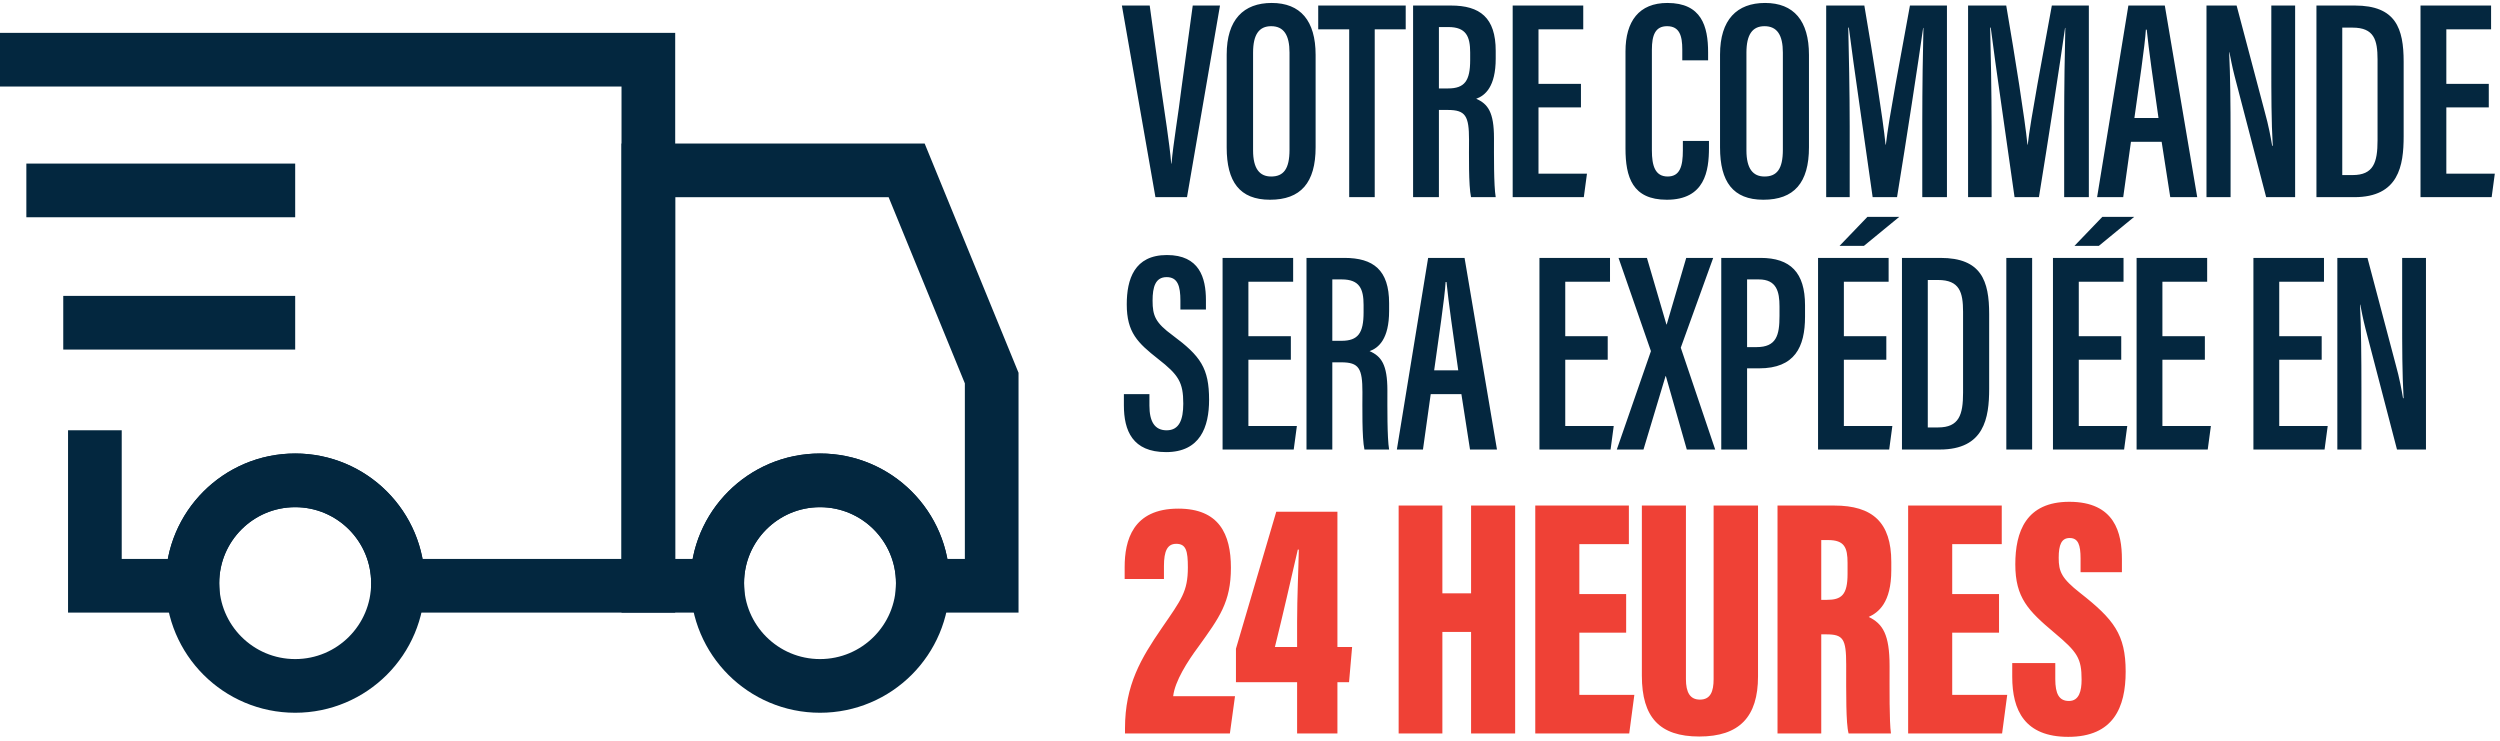 <svg width="317" height="94" viewBox="0 0 317 94" fill="none" xmlns="http://www.w3.org/2000/svg">
<g clip-path="url(#clip0_356_2)">
<path d="M12.031 54.557V74.274H24.413C24.41 74.162 24.396 74.053 24.396 73.94C24.396 66.742 30.231 60.906 37.43 60.906C44.629 60.906 50.464 66.741 50.464 73.94C50.464 74.053 50.449 74.162 50.447 74.274H82.212V7.569H0" stroke="#03273F" stroke-width="6.807" stroke-miterlimit="10"/>
<path d="M114.962 21.605H82.212V74.274H90.962C90.959 74.162 90.945 74.053 90.945 73.939C90.945 66.742 96.78 60.906 103.979 60.906C111.178 60.906 117.013 66.741 117.013 73.939C117.013 74.053 116.998 74.162 116.996 74.274H125.747V47.939L114.963 21.605H114.962Z" stroke="#03273F" stroke-width="6.807" stroke-miterlimit="10"/>
<path d="M37.43 24.145H3.342" stroke="#03273F" stroke-width="6.807" stroke-miterlimit="10"/>
<path d="M37.43 40.922H8.021" stroke="#03273F" stroke-width="6.807" stroke-miterlimit="10"/>
<path d="M37.43 86.974C44.629 86.974 50.464 81.139 50.464 73.94C50.464 66.742 44.629 60.906 37.43 60.906C30.232 60.906 24.396 66.742 24.396 73.94C24.396 81.139 30.232 86.974 37.43 86.974Z" stroke="#03273F" stroke-width="6.807" stroke-linecap="round" stroke-linejoin="round"/>
<path d="M103.978 86.974C111.177 86.974 117.012 81.139 117.012 73.94C117.012 66.742 111.177 60.906 103.978 60.906C96.78 60.906 90.944 66.742 90.944 73.94C90.944 81.139 96.78 86.974 103.978 86.974Z" stroke="#03273F" stroke-width="6.807" stroke-linecap="round" stroke-linejoin="round"/>
</g>
<path d="M142.255 0.702H145.783L147.201 10.996C147.674 14.342 148.293 18.089 148.511 20.744H148.547C148.766 18.198 149.42 14.451 149.82 11.105L151.239 0.702H154.695L150.512 25H146.51L142.255 0.702ZM161.255 0.375C164.892 0.375 166.82 2.63 166.82 6.959V18.671C166.82 23.181 164.928 25.327 161.036 25.327C157.181 25.327 155.544 23.036 155.544 18.707V6.922C155.544 2.485 157.69 0.375 161.255 0.375ZM161.182 3.321C159.654 3.321 158.89 4.376 158.89 6.668V19.071C158.89 21.399 159.727 22.381 161.182 22.381C162.746 22.381 163.51 21.435 163.51 18.998V6.668C163.51 4.449 162.782 3.321 161.182 3.321ZM171.078 25V3.721H167.15V0.702H178.244V3.721H174.315V25H171.078ZM179.18 25V0.702H183.981C187.655 0.702 189.656 2.23 189.656 6.449V7.431C189.656 10.996 188.31 12.124 187.182 12.524C188.673 13.178 189.437 14.233 189.437 17.507C189.437 19.58 189.401 23.509 189.656 25H186.527C186.2 23.509 186.273 19.471 186.273 17.725C186.273 14.706 185.836 13.942 183.581 13.942H182.454V25H179.18ZM182.454 3.43V11.214H183.618C185.727 11.214 186.418 10.232 186.418 7.613V6.668C186.418 4.631 185.909 3.43 183.654 3.43H182.454ZM200.465 10.632V13.615H195.081V22.017H201.228L200.828 25H191.808V0.702H200.756V3.721H195.081V10.632H200.465ZM213.387 17.871H216.697V18.744C216.697 21.654 216.188 25.327 211.35 25.327C206.985 25.327 206.112 22.454 206.112 18.816V6.522C206.112 2.703 207.822 0.375 211.423 0.375C215.751 0.375 216.588 3.321 216.588 6.631V7.65H213.314V6.267C213.314 4.521 212.951 3.321 211.386 3.321C209.895 3.321 209.459 4.449 209.459 6.304V19.071C209.459 20.999 209.859 22.381 211.459 22.381C213.023 22.381 213.387 21.072 213.387 19.071V17.871ZM223.812 0.375C227.45 0.375 229.377 2.63 229.377 6.959V18.671C229.377 23.181 227.486 25.327 223.594 25.327C219.738 25.327 218.101 23.036 218.101 18.707V6.922C218.101 2.485 220.248 0.375 223.812 0.375ZM223.739 3.321C222.212 3.321 221.448 4.376 221.448 6.668V19.071C221.448 21.399 222.284 22.381 223.739 22.381C225.303 22.381 226.067 21.435 226.067 18.998V6.668C226.067 4.449 225.34 3.321 223.739 3.321ZM243.745 25V15.506C243.745 11.214 243.818 6.231 243.891 3.539H243.854C243.272 7.686 241.708 17.871 240.544 25H237.452C236.579 18.707 234.979 7.904 234.433 3.503H234.361C234.433 6.34 234.542 11.833 234.542 16.016V25H231.56V0.702H236.398C237.525 7.286 238.762 15.07 239.089 18.344H239.126C239.489 15.07 241.053 6.922 242.181 0.702H246.873V25H243.745ZM261.737 25V15.506C261.737 11.214 261.81 6.231 261.883 3.539H261.847C261.265 7.686 259.7 17.871 258.537 25H255.445C254.572 18.707 252.971 7.904 252.426 3.503H252.353C252.426 6.34 252.535 11.833 252.535 16.016V25H249.552V0.702H254.39C255.517 7.286 256.754 15.07 257.082 18.344H257.118C257.482 15.07 259.046 6.922 260.173 0.702H264.866V25H261.737ZM274.097 17.98H270.205L269.223 25H265.913L269.878 0.702H274.497L278.607 25H275.188L274.097 17.98ZM270.641 14.961H273.697C273.042 10.341 272.46 6.304 272.205 3.758H272.096C271.987 5.722 271.187 11.032 270.641 14.961ZM282.838 25H279.782V0.702H283.602L287.166 14.161C287.675 15.979 287.93 17.434 288.112 18.489H288.185C288.003 15.361 288.003 11.942 288.003 7.977V0.702H291.022V25H287.348L283.347 9.65C283.02 8.377 282.838 7.359 282.692 6.631H282.656C282.801 9.577 282.838 13.106 282.838 17.507V25ZM293.725 25V0.702H298.599C303.801 0.702 304.783 3.612 304.783 7.831V17.289C304.783 20.999 304.165 25 298.527 25H293.725ZM296.999 3.503V22.199H298.308C300.964 22.199 301.473 20.599 301.473 17.798V7.54C301.473 5.067 301.036 3.503 298.308 3.503H296.999ZM315.578 10.632V13.615H310.195V22.017H316.342L315.942 25H306.921V0.702H315.869V3.721H310.195V10.632H315.578ZM142.509 49.98H145.747V51.435C145.747 53.435 146.401 54.563 147.929 54.563C149.529 54.563 150.039 53.217 150.039 51.18C150.039 48.489 149.457 47.543 146.838 45.506C144.255 43.469 142.873 42.159 142.873 38.595C142.873 35.43 143.819 32.338 147.965 32.338C152.076 32.338 152.912 35.212 152.912 38.049V39.249H149.675V38.122C149.675 36.303 149.348 35.139 147.929 35.139C146.51 35.139 146.147 36.376 146.147 38.122C146.147 40.05 146.51 40.923 148.693 42.523C152.221 45.142 153.312 46.67 153.312 50.707C153.312 54.127 152.185 57.327 147.856 57.327C143.6 57.327 142.509 54.599 142.509 51.398V49.98ZM163.68 42.632V45.615H158.297V54.017H164.444L164.044 57H155.023V32.702H163.971V35.721H158.297V42.632H163.68ZM165.663 57V32.702H170.465C174.138 32.702 176.139 34.23 176.139 38.449V39.431C176.139 42.996 174.793 44.124 173.666 44.524C175.157 45.178 175.921 46.233 175.921 49.507C175.921 51.58 175.884 55.509 176.139 57H173.011C172.683 55.509 172.756 51.471 172.756 49.725C172.756 46.706 172.32 45.942 170.065 45.942H168.937V57H165.663ZM168.937 35.43V43.214H170.101C172.211 43.214 172.902 42.232 172.902 39.613V38.667C172.902 36.631 172.392 35.43 170.137 35.43H168.937ZM185.306 49.98H181.414L180.432 57H177.122L181.087 32.702H185.706L189.816 57H186.397L185.306 49.98ZM181.851 46.961H184.906C184.251 42.341 183.669 38.304 183.415 35.758H183.305C183.196 37.722 182.396 43.032 181.851 46.961ZM203.858 42.632V45.615H198.474V54.017H204.621L204.221 57H195.201V32.702H204.149V35.721H198.474V42.632H203.858ZM217.487 57H213.886L211.231 47.688H211.194L208.394 57H205.011L209.339 44.524L205.229 32.702H208.83L211.303 41.141H211.34L213.813 32.702H217.232L213.122 44.087L217.487 57ZM218.256 57V32.702H223.24C227.022 32.702 228.878 34.557 228.878 38.704V40.159C228.878 44.014 227.568 46.706 223.058 46.706H221.53V57H218.256ZM221.53 35.43V44.014H222.73C225.24 44.014 225.64 42.523 225.64 40.086V38.849C225.64 36.994 225.276 35.43 223.021 35.43H221.53ZM239.186 42.632V45.615H233.803V54.017H239.95L239.55 57H230.529V32.702H239.477V35.721H233.803V42.632H239.186ZM236.785 27.501H240.823L236.349 31.174H233.257L236.785 27.501ZM241.169 57V32.702H246.043C251.245 32.702 252.227 35.612 252.227 39.831V49.289C252.227 52.999 251.608 57 245.97 57H241.169ZM244.443 35.503V54.199H245.752C248.408 54.199 248.917 52.599 248.917 49.798V39.541C248.917 37.067 248.48 35.503 245.752 35.503H244.443ZM254.402 32.702H257.675V57H254.402V32.702ZM268.973 42.632V45.615H263.589V54.017H269.737L269.336 57H260.316V32.702H269.264V35.721H263.589V42.632H268.973ZM266.572 27.501H270.61L266.136 31.174H263.044L266.572 27.501ZM279.577 42.632V45.615H274.193V54.017H280.34L279.94 57H270.92V32.702H279.868V35.721H274.193V42.632H279.577ZM294.39 42.632V45.615H289.007V54.017H295.154L294.754 57H285.733V32.702H294.681V35.721H289.007V42.632H294.39ZM299.429 57H296.374V32.702H300.193L303.758 46.161C304.267 47.979 304.521 49.434 304.703 50.489H304.776C304.594 47.361 304.594 43.942 304.594 39.977V32.702H307.613V57H303.939L299.938 41.65C299.611 40.377 299.429 39.359 299.284 38.631H299.247C299.393 41.577 299.429 45.106 299.429 49.507V57Z" fill="#04273F"/>
<path d="M155.95 93H142.65V92.35C142.65 86.848 144.686 83.469 147.329 79.614C149.798 76.018 150.621 75.021 150.621 71.946C150.621 69.866 150.404 68.956 149.148 68.956C148.022 68.956 147.589 69.866 147.589 71.772V73.418H142.607V71.902C142.607 68.567 143.603 64.494 149.408 64.494C154.563 64.494 156.08 67.7 156.08 71.989C156.08 76.364 154.607 78.314 151.964 81.996C150.578 83.859 148.975 86.372 148.758 88.278H156.599L155.95 93ZM169.585 93H164.473V86.502H156.719V82.256L161.831 64.884H169.585V82.04H171.448L171.058 86.502H169.585V93ZM161.657 82.04H164.473V78.834C164.473 75.758 164.646 72.162 164.69 69.693H164.56C163.693 73.462 162.61 78.227 161.657 82.04ZM177.348 93V64.104H182.893V75.238H186.532V64.104H192.121V93H186.532V80.133H182.893V93H177.348ZM206.196 75.325V80.22H200.261V88.105H207.236L206.586 93H194.672V64.104H206.542V69H200.261V75.325H206.196ZM208.188 64.104H213.776V86.112C213.776 87.801 214.296 88.711 215.553 88.711C216.896 88.711 217.286 87.671 217.286 86.112V64.104H222.917V85.765C222.917 90.877 220.578 93.39 215.466 93.39C210.441 93.39 208.188 90.964 208.188 85.679V64.104ZM225.389 93V64.104H232.581C237.433 64.104 239.816 66.227 239.816 71.252V72.292C239.816 76.451 238.169 77.664 236.956 78.227C238.733 79.094 239.599 80.437 239.599 84.466C239.599 87.238 239.556 91.484 239.772 93H234.4C234.054 91.7 234.097 87.931 234.097 84.249C234.097 81 233.707 80.437 231.584 80.437H230.935V93H225.389ZM230.935 68.48V76.061H231.628C233.491 76.061 234.27 75.455 234.27 72.769V71.382C234.27 69.433 233.88 68.48 231.801 68.48H230.935ZM253.476 75.325V80.22H247.541V88.105H254.516L253.866 93H241.952V64.104H253.822V69H247.541V75.325H253.476ZM255.151 84.076H260.61V86.112C260.61 87.975 261.087 88.884 262.343 88.884C263.643 88.884 263.946 87.585 263.946 86.198C263.946 83.469 263.426 82.689 260.48 80.22C257.188 77.448 255.541 75.801 255.541 71.556C255.541 67.44 256.884 63.628 262.386 63.628C268.191 63.628 269.058 67.613 269.058 70.906V72.552H263.816V70.819C263.816 69.086 263.513 68.22 262.43 68.22C261.39 68.22 261.043 69.086 261.043 70.733C261.043 72.466 261.39 73.332 263.773 75.195C268.018 78.531 269.534 80.437 269.534 85.159C269.534 89.707 267.975 93.433 262.256 93.433C256.754 93.433 255.151 90.097 255.151 85.809V84.076Z" fill="#EF4136"/>
<defs>
<clipPath id="clip0_356_2">
<rect width="129.31" height="86.534" fill="white" transform="translate(0 4)"/>
</clipPath>
</defs>
</svg>
